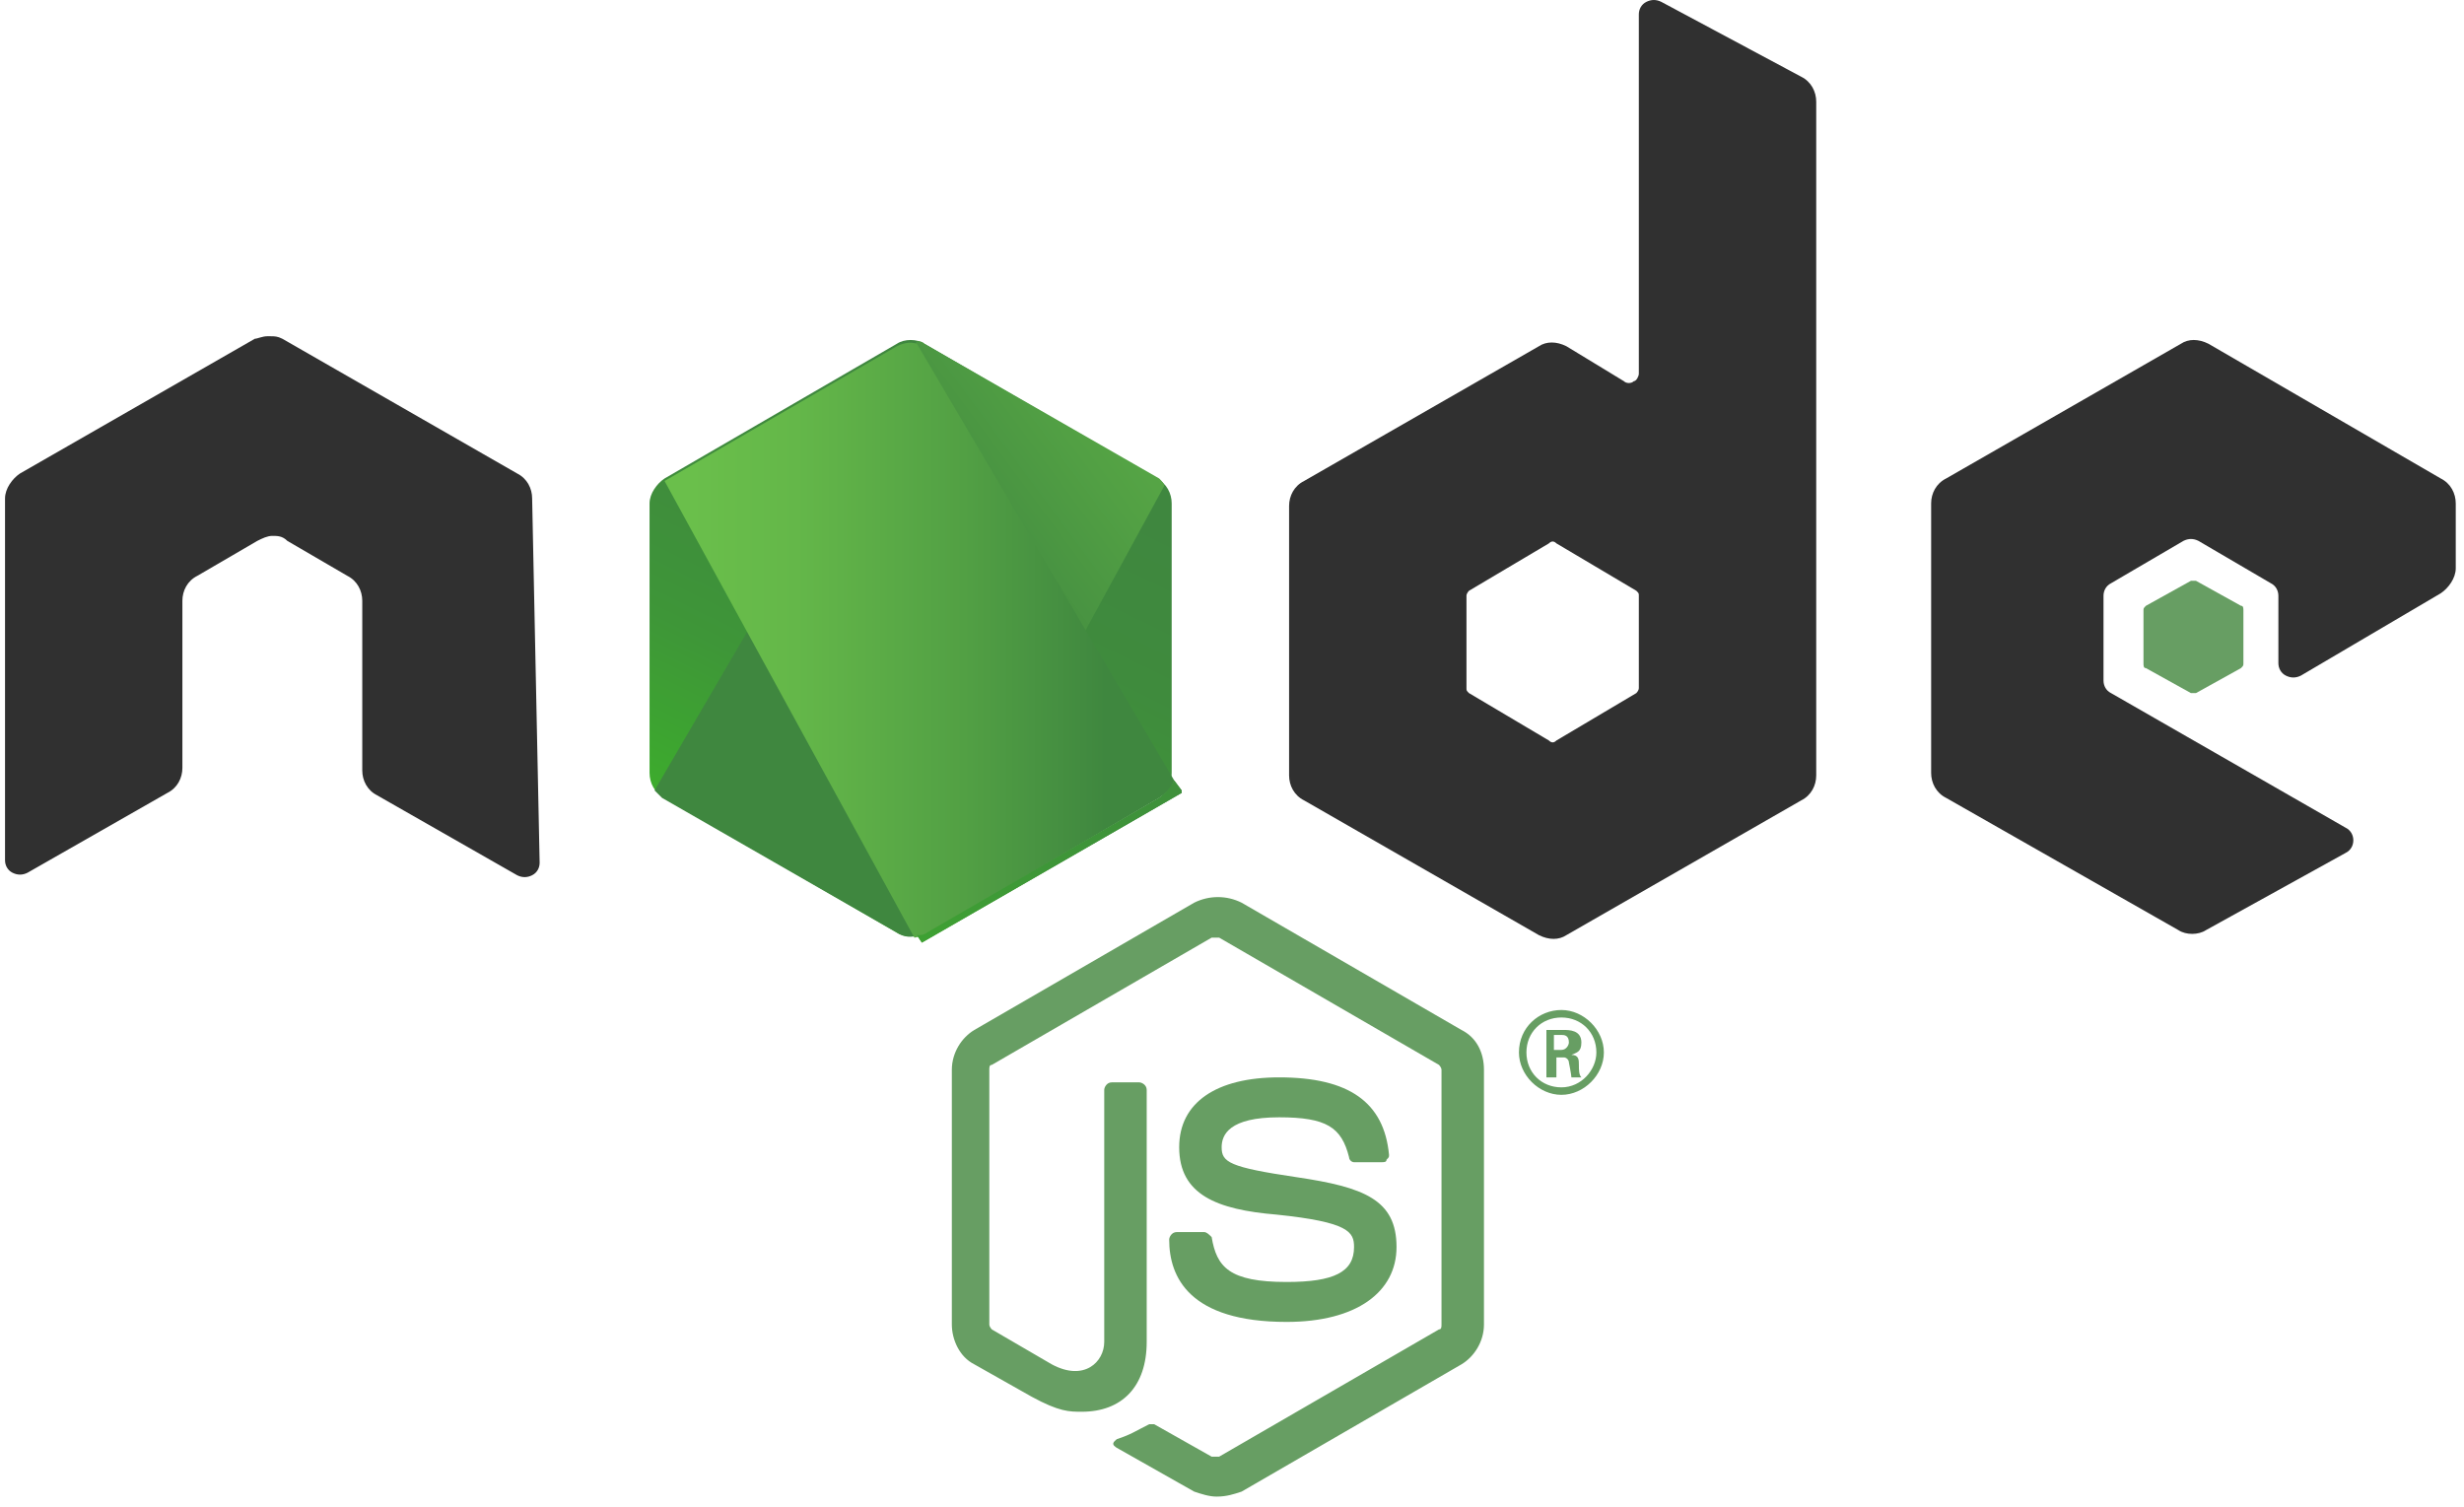 <svg width="175" height="107" viewBox="0 0 175 107" fill="none" xmlns="http://www.w3.org/2000/svg">
<path d="M86.41 106.291C85.878 106.291 85.345 106.114 84.813 105.936L79.49 102.924C78.78 102.569 79.135 102.392 79.313 102.215C80.377 101.86 80.555 101.683 81.619 101.151C81.797 101.151 81.974 101.151 81.974 101.151L86.055 103.455C86.233 103.455 86.41 103.455 86.587 103.455L102.201 94.417C102.379 94.417 102.379 94.24 102.379 94.062V75.985C102.379 75.808 102.201 75.631 102.201 75.631L86.587 66.592C86.41 66.592 86.233 66.592 86.055 66.592L70.441 75.631C70.264 75.631 70.264 75.808 70.264 75.985V94.062C70.264 94.24 70.441 94.417 70.441 94.417L74.7 96.898C77.006 98.138 78.426 96.721 78.426 95.303V77.403C78.426 77.226 78.603 76.871 78.958 76.871H80.91C81.087 76.871 81.442 77.049 81.442 77.403V95.303C81.442 98.493 79.668 100.265 76.829 100.265C75.942 100.265 75.232 100.265 73.28 99.202L69.199 96.898C68.135 96.366 67.602 95.126 67.602 94.062V75.985C67.602 74.745 68.312 73.681 69.199 73.15L84.813 64.111C85.878 63.58 87.12 63.58 88.184 64.111L103.798 73.15C104.862 73.681 105.395 74.745 105.395 75.985V94.062C105.395 95.303 104.685 96.366 103.798 96.898L88.184 105.936C87.652 106.114 87.12 106.291 86.41 106.291Z" fill="#679E63"/>
<path d="M91.378 93.885C84.458 93.885 83.039 90.695 83.039 88.037C83.039 87.859 83.216 87.505 83.571 87.505H85.523C85.7 87.505 85.878 87.682 86.055 87.859C86.41 89.986 87.297 91.049 91.378 91.049C94.749 91.049 96.168 90.341 96.168 88.568C96.168 87.505 95.814 86.796 90.668 86.264C86.41 85.91 83.749 84.847 83.749 81.479C83.749 78.289 86.41 76.517 90.846 76.517C95.814 76.517 98.298 78.289 98.652 82.011C98.652 82.188 98.652 82.188 98.475 82.365C98.475 82.543 98.297 82.543 98.12 82.543H96.168C95.991 82.543 95.814 82.365 95.814 82.188C95.281 80.062 94.217 79.353 90.846 79.353C87.297 79.353 86.765 80.593 86.765 81.479C86.765 82.543 87.297 82.897 92.088 83.606C96.878 84.315 99.185 85.201 99.185 88.568C99.185 91.758 96.346 93.885 91.378 93.885Z" fill="#679E63"/>
<path d="M113.911 74.745C113.911 76.34 112.492 77.758 110.895 77.758C109.298 77.758 107.879 76.34 107.879 74.745C107.879 72.972 109.298 71.732 110.895 71.732C112.492 71.732 113.911 73.15 113.911 74.745ZM108.411 74.745C108.411 76.163 109.476 77.226 110.895 77.226C112.314 77.226 113.379 75.985 113.379 74.745C113.379 73.327 112.314 72.264 110.895 72.264C109.476 72.264 108.411 73.327 108.411 74.745ZM109.83 73.15H111.072C111.427 73.15 112.314 73.15 112.314 74.036C112.314 74.745 111.96 74.745 111.605 74.922C112.137 74.922 112.137 75.276 112.137 75.631C112.137 75.985 112.137 76.34 112.314 76.517H111.605C111.605 76.34 111.427 75.454 111.427 75.454C111.427 75.276 111.25 75.099 111.072 75.099H110.54V76.517H109.83V73.15ZM110.363 74.567H110.895C111.25 74.567 111.427 74.213 111.427 74.036C111.427 73.504 111.072 73.504 110.895 73.504H110.363V74.567Z" fill="#679E63"/>
<path fill-rule="evenodd" clip-rule="evenodd" d="M37.794 35.401C37.794 34.692 37.44 33.983 36.73 33.628L20.052 24.058C19.697 23.881 19.519 23.881 19.164 23.881H18.987C18.632 23.881 18.277 24.058 18.1 24.058L1.421 33.628C0.889 33.983 0.357 34.692 0.357 35.401V61.098C0.357 61.453 0.534 61.807 0.889 61.984C1.244 62.161 1.599 62.161 1.954 61.984L11.89 56.313C12.6 55.959 12.954 55.25 12.954 54.541V42.667C12.954 41.958 13.309 41.249 14.019 40.895L18.277 38.413C18.632 38.236 18.987 38.059 19.342 38.059C19.697 38.059 20.052 38.059 20.406 38.413L24.665 40.895C25.374 41.249 25.729 41.958 25.729 42.667V54.718C25.729 55.427 26.084 56.136 26.794 56.49L36.73 62.161C37.085 62.339 37.44 62.339 37.794 62.161C38.149 61.984 38.327 61.63 38.327 61.275L37.794 35.401Z" fill="#303030"/>
<path fill-rule="evenodd" clip-rule="evenodd" d="M117.992 0.133C117.637 -0.044 117.282 -0.044 116.928 0.133C116.573 0.31 116.395 0.665 116.395 1.019V26.54C116.395 26.717 116.218 27.071 116.041 27.071C115.863 27.248 115.508 27.248 115.331 27.071L111.25 24.59C110.54 24.236 109.831 24.236 109.298 24.59L92.62 34.16C91.91 34.515 91.555 35.224 91.555 35.932V55.073C91.555 55.782 91.91 56.491 92.62 56.845L109.298 66.415C110.008 66.77 110.718 66.77 111.25 66.415L127.928 56.845C128.638 56.491 128.993 55.782 128.993 55.073V7.222C128.993 6.513 128.638 5.804 127.928 5.45L117.992 0.133ZM116.395 48.87C116.395 49.047 116.218 49.224 116.218 49.224L110.54 52.592C110.363 52.769 110.185 52.769 110.008 52.592L104.33 49.224C104.153 49.047 104.153 49.047 104.153 48.87V42.312C104.153 42.135 104.33 41.958 104.33 41.958L110.008 38.591C110.185 38.414 110.363 38.414 110.54 38.591L116.218 41.958C116.395 42.135 116.395 42.135 116.395 42.312V48.87Z" fill="#303030"/>
<path fill-rule="evenodd" clip-rule="evenodd" d="M173.35 42.135C173.882 41.781 174.414 41.072 174.414 40.363V35.755C174.414 35.046 174.06 34.337 173.35 33.983L156.849 24.413C156.139 24.058 155.43 24.058 154.897 24.413L138.219 33.983C137.509 34.337 137.155 35.046 137.155 35.755V54.895C137.155 55.604 137.509 56.313 138.219 56.668L154.72 66.061C155.252 66.415 156.139 66.415 156.672 66.061L166.608 60.567C166.963 60.389 167.14 60.035 167.14 59.681C167.14 59.326 166.963 58.972 166.608 58.794L149.929 49.224C149.575 49.047 149.397 48.693 149.397 48.338V42.313C149.397 41.958 149.575 41.604 149.929 41.426L155.075 38.414C155.43 38.236 155.785 38.236 156.139 38.414L161.285 41.426C161.64 41.604 161.817 41.958 161.817 42.313V47.098C161.817 47.452 161.995 47.806 162.349 47.984C162.704 48.161 163.059 48.161 163.414 47.984L173.35 42.135Z" fill="#303030"/>
<path fill-rule="evenodd" clip-rule="evenodd" d="M155.607 41.249C155.784 41.249 155.962 41.249 155.962 41.249L159.156 43.022C159.333 43.022 159.333 43.199 159.333 43.376V47.098C159.333 47.275 159.333 47.275 159.156 47.453L155.962 49.225C155.784 49.225 155.607 49.225 155.607 49.225L152.413 47.453C152.236 47.453 152.236 47.275 152.236 47.098V43.376C152.236 43.199 152.236 43.199 152.413 43.022L155.607 41.249Z" fill="#679E63"/>
<path d="M65.651 24.413C65.118 24.058 64.231 24.058 63.699 24.413L47.198 33.983C46.666 34.337 46.133 35.046 46.133 35.755V54.896C46.133 55.605 46.488 56.313 47.198 56.668L63.699 66.238C64.231 66.593 65.118 66.593 65.651 66.238L82.151 56.668C82.684 56.313 83.216 55.605 83.216 54.896V35.755C83.216 35.046 82.861 34.337 82.151 33.983L65.651 24.413Z" fill="url(#paint0_linear)"/>
<path d="M82.329 33.983L65.651 24.413C65.473 24.235 65.296 24.235 65.118 24.235L46.489 56.136C46.666 56.313 46.843 56.49 47.021 56.668L63.699 66.238C64.231 66.592 64.764 66.592 65.296 66.415L82.684 34.514C82.684 34.337 82.507 34.16 82.329 33.983Z" fill="url(#paint1_linear)"/>
<path d="M82.329 56.668C82.861 56.313 83.216 55.959 83.394 55.427L65.118 24.413C64.586 24.235 64.054 24.413 63.699 24.59L47.198 34.16L64.941 66.592C65.118 66.592 65.473 66.415 65.651 66.415L82.329 56.668Z" fill="url(#paint2_linear)"/>
<path d="M83.924 56.312L83.749 56.136V56.312H83.924Z" fill="url(#paint3_linear)"/>
<path d="M82.329 56.668L65.828 66.239C65.651 66.416 65.296 66.416 65.118 66.416L65.473 66.947L83.926 56.314V56.137L83.394 55.428C83.216 55.782 82.861 56.314 82.329 56.668Z" fill="url(#paint4_linear)"/>
<path d="M82.329 56.668L65.828 66.239C65.651 66.416 65.296 66.416 65.118 66.416L65.473 66.947L83.926 56.314V56.137L83.394 55.428C83.216 55.782 82.861 56.314 82.329 56.668Z" fill="url(#paint5_linear)"/>
<defs>
<linearGradient id="paint0_linear" x1="71.434" y1="31.605" x2="56.504" y2="62.096" gradientUnits="userSpaceOnUse">
<stop stop-color="#3F873F"/>
<stop offset="0.33" stop-color="#3F8B3D"/>
<stop offset="0.637" stop-color="#3E9638"/>
<stop offset="0.934" stop-color="#3DA92E"/>
<stop offset="1" stop-color="#3DAE2B"/>
</linearGradient>
<linearGradient id="paint1_linear" x1="62.182" y1="47.555" x2="104.117" y2="16.536" gradientUnits="userSpaceOnUse">
<stop offset="0.138" stop-color="#3F873F"/>
<stop offset="0.402" stop-color="#52A044"/>
<stop offset="0.713" stop-color="#64B749"/>
<stop offset="0.908" stop-color="#6ABF4B"/>
</linearGradient>
<linearGradient id="paint2_linear" x1="45.563" y1="45.318" x2="83.842" y2="45.318" gradientUnits="userSpaceOnUse">
<stop offset="0.092" stop-color="#6ABF4B"/>
<stop offset="0.287" stop-color="#64B749"/>
<stop offset="0.598" stop-color="#52A044"/>
<stop offset="0.862" stop-color="#3F873F"/>
</linearGradient>
<linearGradient id="paint3_linear" x1="45.904" y1="56.232" x2="83.841" y2="56.232" gradientUnits="userSpaceOnUse">
<stop offset="0.092" stop-color="#6ABF4B"/>
<stop offset="0.287" stop-color="#64B749"/>
<stop offset="0.598" stop-color="#52A044"/>
<stop offset="0.862" stop-color="#3F873F"/>
</linearGradient>
<linearGradient id="paint4_linear" x1="45.563" y1="61.167" x2="83.842" y2="61.167" gradientUnits="userSpaceOnUse">
<stop offset="0.092" stop-color="#6ABF4B"/>
<stop offset="0.287" stop-color="#64B749"/>
<stop offset="0.598" stop-color="#52A044"/>
<stop offset="0.862" stop-color="#3F873F"/>
</linearGradient>
<linearGradient id="paint5_linear" x1="89.418" y1="30.702" x2="65.854" y2="78.829" gradientUnits="userSpaceOnUse">
<stop stop-color="#3F873F"/>
<stop offset="0.33" stop-color="#3F8B3D"/>
<stop offset="0.637" stop-color="#3E9638"/>
<stop offset="0.934" stop-color="#3DA92E"/>
<stop offset="1" stop-color="#3DAE2B"/>
</linearGradient>
</defs>
</svg>
